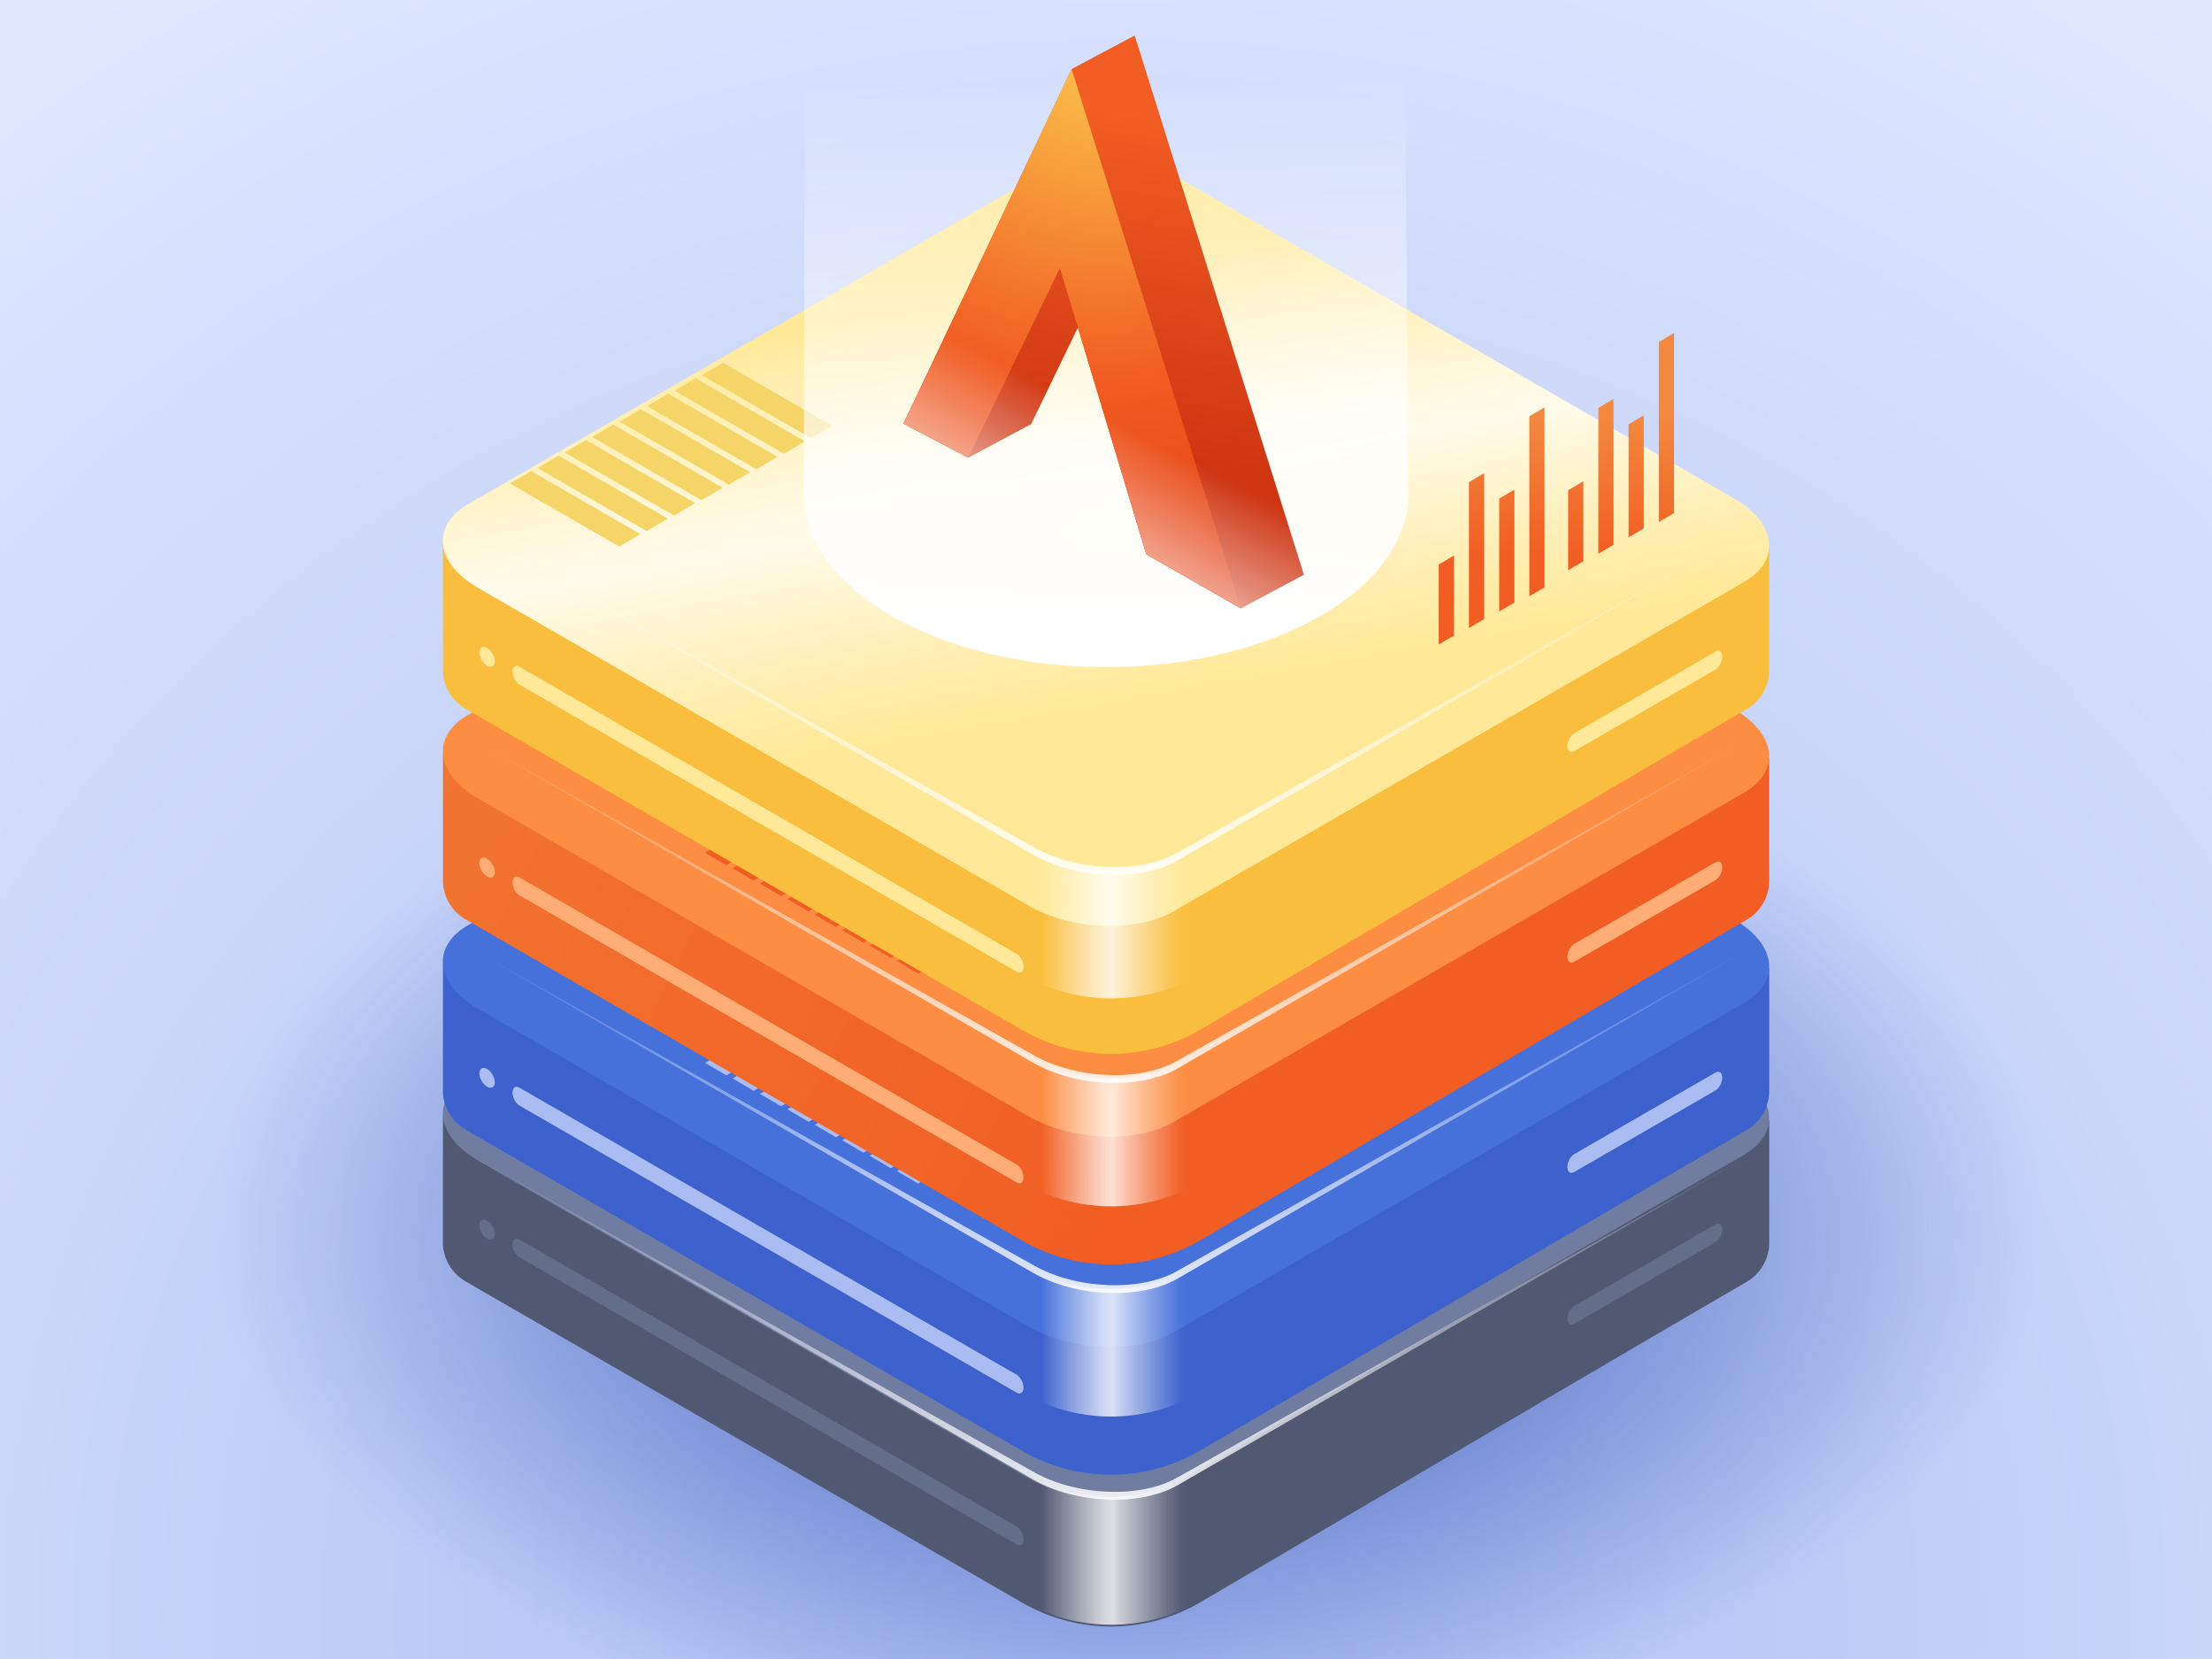 <?xml version="1.0" encoding="UTF-8"?>
<svg xmlns="http://www.w3.org/2000/svg" xmlns:xlink="http://www.w3.org/1999/xlink" viewBox="0 0 240 180">
  <defs>
    <style>
      .cls-1 {
        fill: none;
      }

      .cls-2, .cls-3 {
        fill: #aabcf2;
      }

      .cls-4 {
        filter: url(#drop-shadow-1);
      }

      .cls-5 {
        filter: url(#drop-shadow-3);
      }

      .cls-6 {
        filter: url(#drop-shadow-2);
      }

      .cls-7 {
        fill: #f15d22;
      }

      .cls-8 {
        fill: url(#radial-gradient-3);
      }

      .cls-9 {
        fill: url(#radial-gradient-2);
      }

      .cls-10 {
        fill: url(#linear-gradient-5);
      }

      .cls-11 {
        fill: url(#linear-gradient-9);
      }

      .cls-12 {
        fill: url(#linear-gradient-3);
      }

      .cls-13 {
        fill: #707ca0;
      }

      .cls-14 {
        fill: url(#linear-gradient-12);
      }

      .cls-14, .cls-15, .cls-16, .cls-17, .cls-18 {
        mix-blend-mode: overlay;
        opacity: .8;
      }

      .cls-19 {
        fill: url(#New_Gradient_Swatch);
      }

      .cls-20 {
        fill: url(#radial-gradient);
      }

      .cls-21 {
        fill: #ffad76;
      }

      .cls-21, .cls-3, .cls-22, .cls-23 {
        fill-rule: evenodd;
      }

      .cls-24 {
        fill: url(#linear-gradient);
      }

      .cls-25 {
        isolation: isolate;
      }

      .cls-26 {
        fill: #fc8d42;
      }

      .cls-27 {
        fill: #505872;
      }

      .cls-28 {
        clip-path: url(#clippath-1);
      }

      .cls-29 {
        fill: url(#linear-gradient-8);
      }

      .cls-29, .cls-30 {
        mix-blend-mode: screen;
      }

      .cls-22, .cls-31 {
        fill: #ffe999;
      }

      .cls-30 {
        fill: url(#linear-gradient-10);
      }

      .cls-23 {
        fill: #636e89;
      }

      .cls-32 {
        fill: url(#linear-gradient-11);
      }

      .cls-33 {
        fill: #f9be3d;
      }

      .cls-34 {
        fill: #3d62cd;
      }

      .cls-35 {
        fill: url(#New_Gradient_Swatch-2);
      }

      .cls-36 {
        fill: #4671db;
      }

      .cls-37 {
        fill: #f6d568;
      }

      .cls-15 {
        fill: url(#linear-gradient-7);
      }

      .cls-16 {
        fill: url(#linear-gradient-6);
      }

      .cls-17 {
        fill: url(#linear-gradient-4);
      }

      .cls-18 {
        fill: url(#linear-gradient-2);
      }
    </style>
    <radialGradient id="radial-gradient" cx="121.47" cy="175.61" fx="121.47" fy="175.61" r="207.91" gradientTransform="translate(30 210) rotate(-90)" gradientUnits="userSpaceOnUse">
      <stop offset="0" stop-color="#aabcf2"/>
      <stop offset="1" stop-color="#e0e8ff"/>
    </radialGradient>
    <clipPath id="clippath-1">
      <rect class="cls-1" x="30" y="-30" width="180" height="240" transform="translate(210 -30) rotate(90)"/>
    </clipPath>
    <radialGradient id="radial-gradient-2" cx="-603.45" cy="61.53" fx="-603.45" fy="61.53" r="65.82" gradientTransform="translate(1033.63 79.24) scale(1.51 .87)" gradientUnits="userSpaceOnUse">
      <stop offset="0" stop-color="#2d4fb2"/>
      <stop offset=".52" stop-color="#2d4fb2" stop-opacity=".47"/>
      <stop offset="1" stop-color="#2d4fb2" stop-opacity="0"/>
    </radialGradient>
    <linearGradient id="linear-gradient" x1="121.04" y1="168.6" x2="121.04" y2="119.16" gradientUnits="userSpaceOnUse">
      <stop offset="0" stop-color="#fff"/>
      <stop offset=".22" stop-color="#fff" stop-opacity=".74"/>
      <stop offset=".5" stop-color="#fff" stop-opacity=".43"/>
      <stop offset=".74" stop-color="#fff" stop-opacity=".2"/>
      <stop offset=".91" stop-color="#fff" stop-opacity=".05"/>
      <stop offset="1" stop-color="#fff" stop-opacity="0"/>
    </linearGradient>
    <linearGradient id="linear-gradient-2" x1="112.97" y1="168.17" x2="128.75" y2="168.17" gradientUnits="userSpaceOnUse">
      <stop offset="0" stop-color="#fff" stop-opacity="0"/>
      <stop offset=".11" stop-color="#fff" stop-opacity=".26"/>
      <stop offset=".25" stop-color="#fff" stop-opacity=".57"/>
      <stop offset=".36" stop-color="#fff" stop-opacity=".8"/>
      <stop offset=".44" stop-color="#fff" stop-opacity=".95"/>
      <stop offset=".49" stop-color="#fff"/>
      <stop offset=".6" stop-color="#fff" stop-opacity=".74"/>
      <stop offset=".75" stop-color="#fff" stop-opacity=".43"/>
      <stop offset=".87" stop-color="#fff" stop-opacity=".2"/>
      <stop offset=".95" stop-color="#fff" stop-opacity=".05"/>
      <stop offset="1" stop-color="#fff" stop-opacity="0"/>
    </linearGradient>
    <filter id="drop-shadow-1" x="38.12" y="53.86" width="163" height="116" filterUnits="userSpaceOnUse">
      <feOffset dx="0" dy="6"/>
      <feGaussianBlur result="blur" stdDeviation="3"/>
      <feFlood flood-color="#0b0e26" flood-opacity=".3"/>
      <feComposite in2="blur" operator="in"/>
      <feComposite in="SourceGraphic"/>
    </filter>
    <linearGradient id="linear-gradient-3" x1="121.04" y1="146.18" x2="121.04" y2="96.75" xlink:href="#linear-gradient"/>
    <linearGradient id="linear-gradient-4" y1="145.58" y2="145.58" xlink:href="#linear-gradient-2"/>
    <filter id="drop-shadow-2" x="38.12" y="30.86" width="163" height="116" filterUnits="userSpaceOnUse">
      <feOffset dx="0" dy="6"/>
      <feGaussianBlur result="blur-2" stdDeviation="3"/>
      <feFlood flood-color="#1350d6" flood-opacity=".3"/>
      <feComposite in2="blur-2" operator="in"/>
      <feComposite in="SourceGraphic"/>
    </filter>
    <linearGradient id="New_Gradient_Swatch" data-name="New Gradient Swatch" x1="137.68" y1="95.37" x2="-12.34" y2="18.1" gradientUnits="userSpaceOnUse">
      <stop offset="0" stop-color="#f15d22"/>
      <stop offset="1" stop-color="#f3893f"/>
    </linearGradient>
    <linearGradient id="linear-gradient-5" y1="123.37" y2="73.94" xlink:href="#linear-gradient"/>
    <linearGradient id="linear-gradient-6" y1="122.77" y2="122.77" xlink:href="#linear-gradient-2"/>
    <filter id="drop-shadow-3" x="38.12" y="7.86" width="163" height="116" filterUnits="userSpaceOnUse">
      <feOffset dx="0" dy="6"/>
      <feGaussianBlur result="blur-3" stdDeviation="3"/>
      <feFlood flood-color="#e0401b" flood-opacity=".3"/>
      <feComposite in2="blur-3" operator="in"/>
      <feComposite in="SourceGraphic"/>
    </filter>
    <linearGradient id="linear-gradient-7" x1="114.98" y1="24.87" x2="123.1" y2="70.24" xlink:href="#linear-gradient-2"/>
    <linearGradient id="New_Gradient_Swatch-2" data-name="New Gradient Swatch" x1="2084.37" y1="60.39" x2="2084.37" y2="45.08" gradientTransform="translate(2253.23) rotate(-180) scale(1 -1)" xlink:href="#New_Gradient_Swatch"/>
    <linearGradient id="linear-gradient-8" x1="119.84" y1="8.62" x2="120.05" y2="66.49" gradientUnits="userSpaceOnUse">
      <stop offset="0" stop-color="#fff" stop-opacity="0"/>
      <stop offset="1" stop-color="#fff"/>
    </linearGradient>
    <linearGradient id="linear-gradient-9" x1="125.99" y1="12.76" x2="120.59" y2="48.55" gradientUnits="userSpaceOnUse">
      <stop offset="0" stop-color="#f15d22"/>
      <stop offset="1" stop-color="#ce3613"/>
    </linearGradient>
    <radialGradient id="radial-gradient-3" cx="119.91" cy="3.67" fx="119.91" fy="3.67" r="61.86" gradientTransform="translate(0 2.54) scale(1 .94)" gradientUnits="userSpaceOnUse">
      <stop offset="0" stop-color="#fcc54c"/>
      <stop offset=".6" stop-color="#f15d22"/>
      <stop offset="1" stop-color="#e23f13"/>
    </radialGradient>
    <linearGradient id="linear-gradient-10" x1="122.79" y1="46.65" x2="112.42" y2="66.66" xlink:href="#linear-gradient-8"/>
    <linearGradient id="linear-gradient-11" y1="100.81" y2="51.38" xlink:href="#linear-gradient"/>
    <linearGradient id="linear-gradient-12" y1="100.2" y2="100.2" xlink:href="#linear-gradient-2"/>
  </defs>
  <g class="cls-25">
    <g id="Layer_1" data-name="Layer 1">
      <rect class="cls-20" x="30" y="-30" width="180" height="240" transform="translate(210 -30) rotate(90)"/>
      <g class="cls-28">
        <ellipse class="cls-9" cx="122.31" cy="132.66" rx="99.4" ry="57.14"/>
      </g>
      <g>
        <g>
          <path class="cls-27" d="M48.05,134.76c0,1.76.94,3.38,2.46,4.27,7.72,4.48,43.05,24.85,60.42,34.87,6,3.46,13.39,3.43,19.35-.08,17.06-10.04,51.49-30.27,59.21-34.73,1.53-.88,2.47-2.51,2.47-4.27v-13.26l-143.9-.54v13.75Z"/>
          <path class="cls-13" d="M112.72,81.1l-61.95,35.76c-1.82,1.05-2.71,2.46-2.72,3.93v.02c0,1.78,1.31,3.66,3.84,5.12l59.69,34.46c4.65,2.68,11.68,2.97,15.71.65l61.95-35.76c1.81-1.05,2.71-2.45,2.71-3.92v-.04c0-1.78-1.31-3.65-3.84-5.11l-59.69-34.46c-2.54-1.47-5.8-2.22-8.89-2.22-2.56,0-5,.52-6.82,1.57Z"/>
          <path class="cls-23" d="M170.06,143.09c0-.54.33-1.16.73-1.39l15.34-8.86c.4-.23.73.01.73.55s-.33,1.16-.73,1.39l-15.34,8.86c-.4.23-.73-.01-.73-.55Z"/>
          <path class="cls-23" d="M52.85,132.45c.46.27.84.92.84,1.45s-.38.75-.84.48c-.46-.27-.84-.92-.84-1.45s.38-.75.84-.48Z"/>
          <path class="cls-23" d="M111.05,167.03c0-.54-.33-1.16-.73-1.39l-53.98-31.17c-.4-.23-.73.01-.73.55s.33,1.16.73,1.39l53.98,31.17c.4.23.73-.01.73-.55Z"/>
        </g>
        <path class="cls-24" d="M127.76,160.3c-4.02,2.32-11.06,2.03-15.71-.65l-59.69-33.61,59.69,34.46c4.65,2.68,11.68,2.97,15.71.65l61.95-35.76-61.95,34.91Z"/>
        <path class="cls-18" d="M112.97,174.73c5.05,2.17,10.8,2.07,15.78-.28v-14.41l-1.44.83c-3.65,2.11-9.77,2.06-14.34.03v13.83Z"/>
      </g>
      <g>
        <g class="cls-4">
          <path class="cls-34" d="M48.05,112.29c0,1.76.94,3.38,2.46,4.27,7.72,4.48,43.05,24.85,60.42,34.87,6,3.46,13.39,3.43,19.35-.08,17.06-10.04,51.49-30.27,59.21-34.73,1.53-.88,2.47-2.51,2.47-4.27v-13.26l-143.9-.54v13.75Z"/>
          <path class="cls-36" d="M112.72,58.63l-61.95,35.76c-1.82,1.05-2.71,2.46-2.72,3.93v.02c0,1.78,1.31,3.66,3.84,5.12l59.69,34.46c4.65,2.68,11.68,2.97,15.71.65l61.95-35.76c1.81-1.05,2.71-2.45,2.71-3.92v-.04c0-1.78-1.31-3.65-3.84-5.11l-59.69-34.46c-2.54-1.47-5.8-2.22-8.89-2.22-2.56,0-5,.52-6.82,1.57Z"/>
          <path class="cls-3" d="M170.06,120.62c0-.54.33-1.16.73-1.39l15.34-8.86c.4-.23.73.01.73.55s-.33,1.16-.73,1.39l-15.34,8.86c-.4.23-.73-.01-.73-.55Z"/>
          <path class="cls-3" d="M52.85,109.98c.46.27.84.92.84,1.45s-.38.75-.84.48c-.46-.27-.84-.92-.84-1.45s.38-.75.84-.48Z"/>
          <path class="cls-3" d="M111.05,144.56c0-.54-.33-1.16-.73-1.39l-53.98-31.17c-.4-.23-.73.01-.73.55s.33,1.16.73,1.39l53.98,31.17c.4.23.73-.01.73-.55Z"/>
        </g>
        <g>
          <polygon class="cls-2" points="97.32 127.07 109.18 120.23 111.47 121.58 99.62 128.42 97.32 127.07"/>
          <polygon class="cls-2" points="94.35 125.39 106.21 118.55 108.5 119.9 96.64 126.75 94.35 125.39"/>
          <polygon class="cls-2" points="91.37 123.71 103.23 116.87 105.52 118.22 93.67 125.07 91.37 123.71"/>
          <polygon class="cls-2" points="88.4 122.04 100.26 115.19 102.55 116.55 90.69 123.39 88.4 122.04"/>
          <polygon class="cls-2" points="85.43 120.36 97.28 113.51 99.58 114.87 87.72 121.71 85.43 120.36"/>
          <polygon class="cls-2" points="82.45 118.68 94.31 111.84 96.6 113.19 84.74 120.03 82.45 118.68"/>
          <polygon class="cls-2" points="79.48 117 91.33 110.16 93.63 111.51 81.77 118.35 79.48 117"/>
          <polygon class="cls-2" points="76.5 115.32 88.36 108.48 90.65 109.83 78.8 116.68 76.5 115.32"/>
        </g>
        <path class="cls-12" d="M127.76,137.88c-4.02,2.32-11.06,2.03-15.71-.65l-59.69-33.61,59.69,34.46c4.65,2.68,11.68,2.97,15.71.65l61.95-35.76-61.95,34.91Z"/>
        <path class="cls-17" d="M112.97,152.14c5.05,2.17,10.8,2.07,15.78-.28v-14.41l-1.44.83c-3.65,2.11-9.77,2.06-14.34.03v13.83Z"/>
      </g>
      <g>
        <g class="cls-6">
          <path class="cls-19" d="M48.05,89.48c0,1.76.94,3.38,2.46,4.27,7.72,4.48,43.05,24.85,60.42,34.87,6,3.46,13.39,3.43,19.35-.08,17.06-10.04,51.49-30.27,59.21-34.73,1.53-.88,2.47-2.51,2.47-4.27v-13.26l-143.9-.54v13.75Z"/>
          <path class="cls-26" d="M112.72,35.82l-61.95,35.76c-1.82,1.05-2.71,2.46-2.72,3.93v.02c0,1.78,1.31,3.66,3.84,5.12l59.69,34.46c4.65,2.68,11.68,2.97,15.71.65l61.95-35.76c1.81-1.05,2.71-2.45,2.71-3.92v-.04c0-1.78-1.31-3.65-3.84-5.11l-59.69-34.46c-2.54-1.47-5.8-2.22-8.89-2.22-2.56,0-5,.52-6.82,1.57Z"/>
          <path class="cls-21" d="M170.06,97.81c0-.54.33-1.16.73-1.39l15.34-8.86c.4-.23.73.01.73.55s-.33,1.16-.73,1.39l-15.34,8.86c-.4.23-.73-.01-.73-.55Z"/>
          <path class="cls-21" d="M52.85,87.17c.46.27.84.92.84,1.45s-.38.75-.84.48c-.46-.27-.84-.92-.84-1.45s.38-.75.84-.48Z"/>
          <path class="cls-21" d="M111.05,121.75c0-.54-.33-1.16-.73-1.39l-53.98-31.17c-.4-.23-.73.01-.73.55s.33,1.16.73,1.39l53.98,31.17c.4.23.73-.01.73-.55Z"/>
        </g>
        <g>
          <polygon class="cls-7" points="97.32 104.26 109.18 97.42 111.47 98.77 99.62 105.62 97.32 104.26"/>
          <polygon class="cls-7" points="94.35 102.58 106.21 95.74 108.5 97.09 96.64 103.94 94.35 102.58"/>
          <polygon class="cls-7" points="91.37 100.91 103.23 94.06 105.52 95.42 93.67 102.26 91.37 100.91"/>
          <polygon class="cls-7" points="88.4 99.23 100.26 92.39 102.55 93.74 90.69 100.58 88.4 99.23"/>
          <polygon class="cls-7" points="85.43 97.55 97.28 90.71 99.58 92.06 87.72 98.9 85.43 97.55"/>
          <polygon class="cls-7" points="82.45 95.87 94.31 89.03 96.6 90.38 84.74 97.22 82.45 95.87"/>
          <polygon class="cls-7" points="79.48 94.19 91.33 87.35 93.63 88.7 81.77 95.55 79.48 94.19"/>
          <polygon class="cls-7" points="76.5 92.52 88.36 85.67 90.65 87.03 78.8 93.87 76.5 92.52"/>
        </g>
        <path class="cls-10" d="M127.76,115.08c-4.02,2.32-11.06,2.03-15.71-.65l-59.69-33.61,59.69,34.46c4.65,2.68,11.68,2.97,15.71.65l61.95-35.76-61.95,34.91Z"/>
        <path class="cls-16" d="M112.97,129.33c5.05,2.17,10.8,2.07,15.78-.28v-14.41l-1.44.83c-3.65,2.11-9.77,2.06-14.34.03v13.83Z"/>
      </g>
      <g>
        <g class="cls-5">
          <path class="cls-33" d="M48.05,66.63c0,1.76.94,3.38,2.46,4.27,7.72,4.48,43.05,24.85,60.42,34.87,6,3.46,13.39,3.43,19.35-.08,17.06-10.04,51.49-30.27,59.21-34.73,1.53-.88,2.47-2.51,2.47-4.27v-13.26l-143.9-.54v13.75Z"/>
          <path class="cls-31" d="M112.72,12.96l-61.95,35.76c-1.82,1.05-2.71,2.46-2.72,3.93v.02c0,1.78,1.31,3.66,3.84,5.12l59.69,34.46c4.65,2.68,11.68,2.97,15.71.65l61.95-35.76c1.81-1.05,2.71-2.45,2.71-3.92v-.04c0-1.78-1.31-3.65-3.84-5.11l-59.69-34.46c-2.54-1.47-5.8-2.22-8.89-2.22-2.56,0-5,.52-6.82,1.57Z"/>
          <path class="cls-15" d="M112.72,12.96l-61.95,35.76c-1.82,1.05-2.71,2.46-2.72,3.93v.02c0,1.78,1.31,3.66,3.84,5.12l59.69,34.46c4.65,2.68,11.68,2.97,15.71.65l61.95-35.76c1.81-1.05,2.71-2.45,2.71-3.92v-.04c0-1.78-1.31-3.65-3.84-5.11l-59.69-34.46c-2.54-1.47-5.8-2.22-8.89-2.22-2.56,0-5,.52-6.82,1.57Z"/>
          <path class="cls-22" d="M170.06,74.95c0-.54.33-1.16.73-1.39l15.34-8.86c.4-.23.73.01.73.55s-.33,1.16-.73,1.39l-15.34,8.86c-.4.23-.73-.01-.73-.55Z"/>
          <path class="cls-22" d="M52.85,64.31c.46.27.84.92.84,1.45s-.38.75-.84.48c-.46-.27-.84-.92-.84-1.45s.38-.75.84-.48Z"/>
          <path class="cls-22" d="M111.05,98.89c0-.54-.33-1.16-.73-1.39l-53.98-31.17c-.4-.23-.73.01-.73.55s.33,1.16.73,1.39l53.98,31.17c.4.23.73-.01.73-.55Z"/>
        </g>
        <path class="cls-35" d="M167.58,63.73v-19.53h0l-1.65.97v19.53l1.65-.97ZM162.66,66.35v-12.26l1.65-.97v12.26l-1.65.97ZM156.1,69.93v-8.68l1.65-.97v8.68l-1.65.97ZM159.38,68.14v-15.83l1.65-.97v15.83l-1.65.97ZM179.98,56.64v-19.53l1.65-.97h0v19.53l-1.65.97ZM176.7,58.3v-12.26l1.65-.97v12.26l-1.65.97ZM170.14,61.87v-8.68l1.65-.97v8.68l-1.65.97ZM173.42,60.08v-15.83l1.65-.97v15.83l-1.65.97Z"/>
        <g>
          <polygon class="cls-37" points="69.48 57.95 57.63 51.1 55.33 52.46 67.19 59.3 69.48 57.95"/>
          <polygon class="cls-37" points="72.46 56.27 60.6 49.43 58.31 50.78 70.16 57.62 72.46 56.27"/>
          <polygon class="cls-37" points="75.43 54.59 63.58 47.75 61.28 49.1 73.14 55.94 75.43 54.59"/>
          <polygon class="cls-37" points="78.41 52.91 66.55 46.07 64.26 47.42 76.11 54.27 78.41 52.91"/>
          <polygon class="cls-37" points="81.38 51.23 69.52 44.39 67.23 45.75 79.09 52.59 81.38 51.23"/>
          <polygon class="cls-37" points="84.35 49.56 72.5 42.71 70.2 44.07 82.06 50.91 84.35 49.56"/>
          <polygon class="cls-37" points="87.33 47.88 75.47 41.04 73.18 42.39 85.04 49.23 87.33 47.88"/>
          <polygon class="cls-37" points="90.3 46.2 78.45 39.36 76.15 40.71 88.01 47.55 90.3 46.2"/>
        </g>
        <g>
          <path class="cls-29" d="M87.34,3.15l-.14,50.39c0,10.4,14.69,18.84,32.81,18.84s32.81-8.43,32.81-18.84l-.41-50.66-65.06.27Z"/>
          <g>
            <g>
              <polygon class="cls-11" points="141.47 62.36 141.47 62.36 123.11 3.85 116.27 7.49 98.03 45.96 105.05 49.65 111.88 46.01 116.95 35.54 124.37 60.14 134.63 66 134.63 66 134.63 66 141.47 62.36 141.47 62.36"/>
              <polygon class="cls-8" points="134.63 66 116.27 7.49 98.03 45.96 105.05 49.65 115 29.08 124.37 60.14 134.63 66 134.63 66 134.63 66"/>
            </g>
            <polygon class="cls-30" points="123.11 3.85 116.27 7.49 98.03 45.96 105.05 49.65 105.05 49.65 111.88 46.01 116.95 35.54 117.94 38.82 124.37 60.14 128.93 62.75 134.63 66 134.63 66 134.63 66 134.63 66 134.63 66 134.63 66 134.63 66 134.63 66 134.63 66 141.47 62.36 141.47 62.36 123.11 3.85"/>
          </g>
        </g>
        <path class="cls-32" d="M127.76,92.51c-4.02,2.32-11.06,2.03-15.71-.65l-59.69-33.61,59.69,34.46c4.65,2.68,11.68,2.97,15.71.65l61.95-35.76-61.95,34.91Z"/>
        <path class="cls-14" d="M112.97,106.77c5.05,2.17,10.8,2.07,15.78-.28v-14.41l-1.44.83c-3.65,2.11-9.77,2.06-14.34.03v13.83Z"/>
      </g>
    </g>
  </g>
</svg>